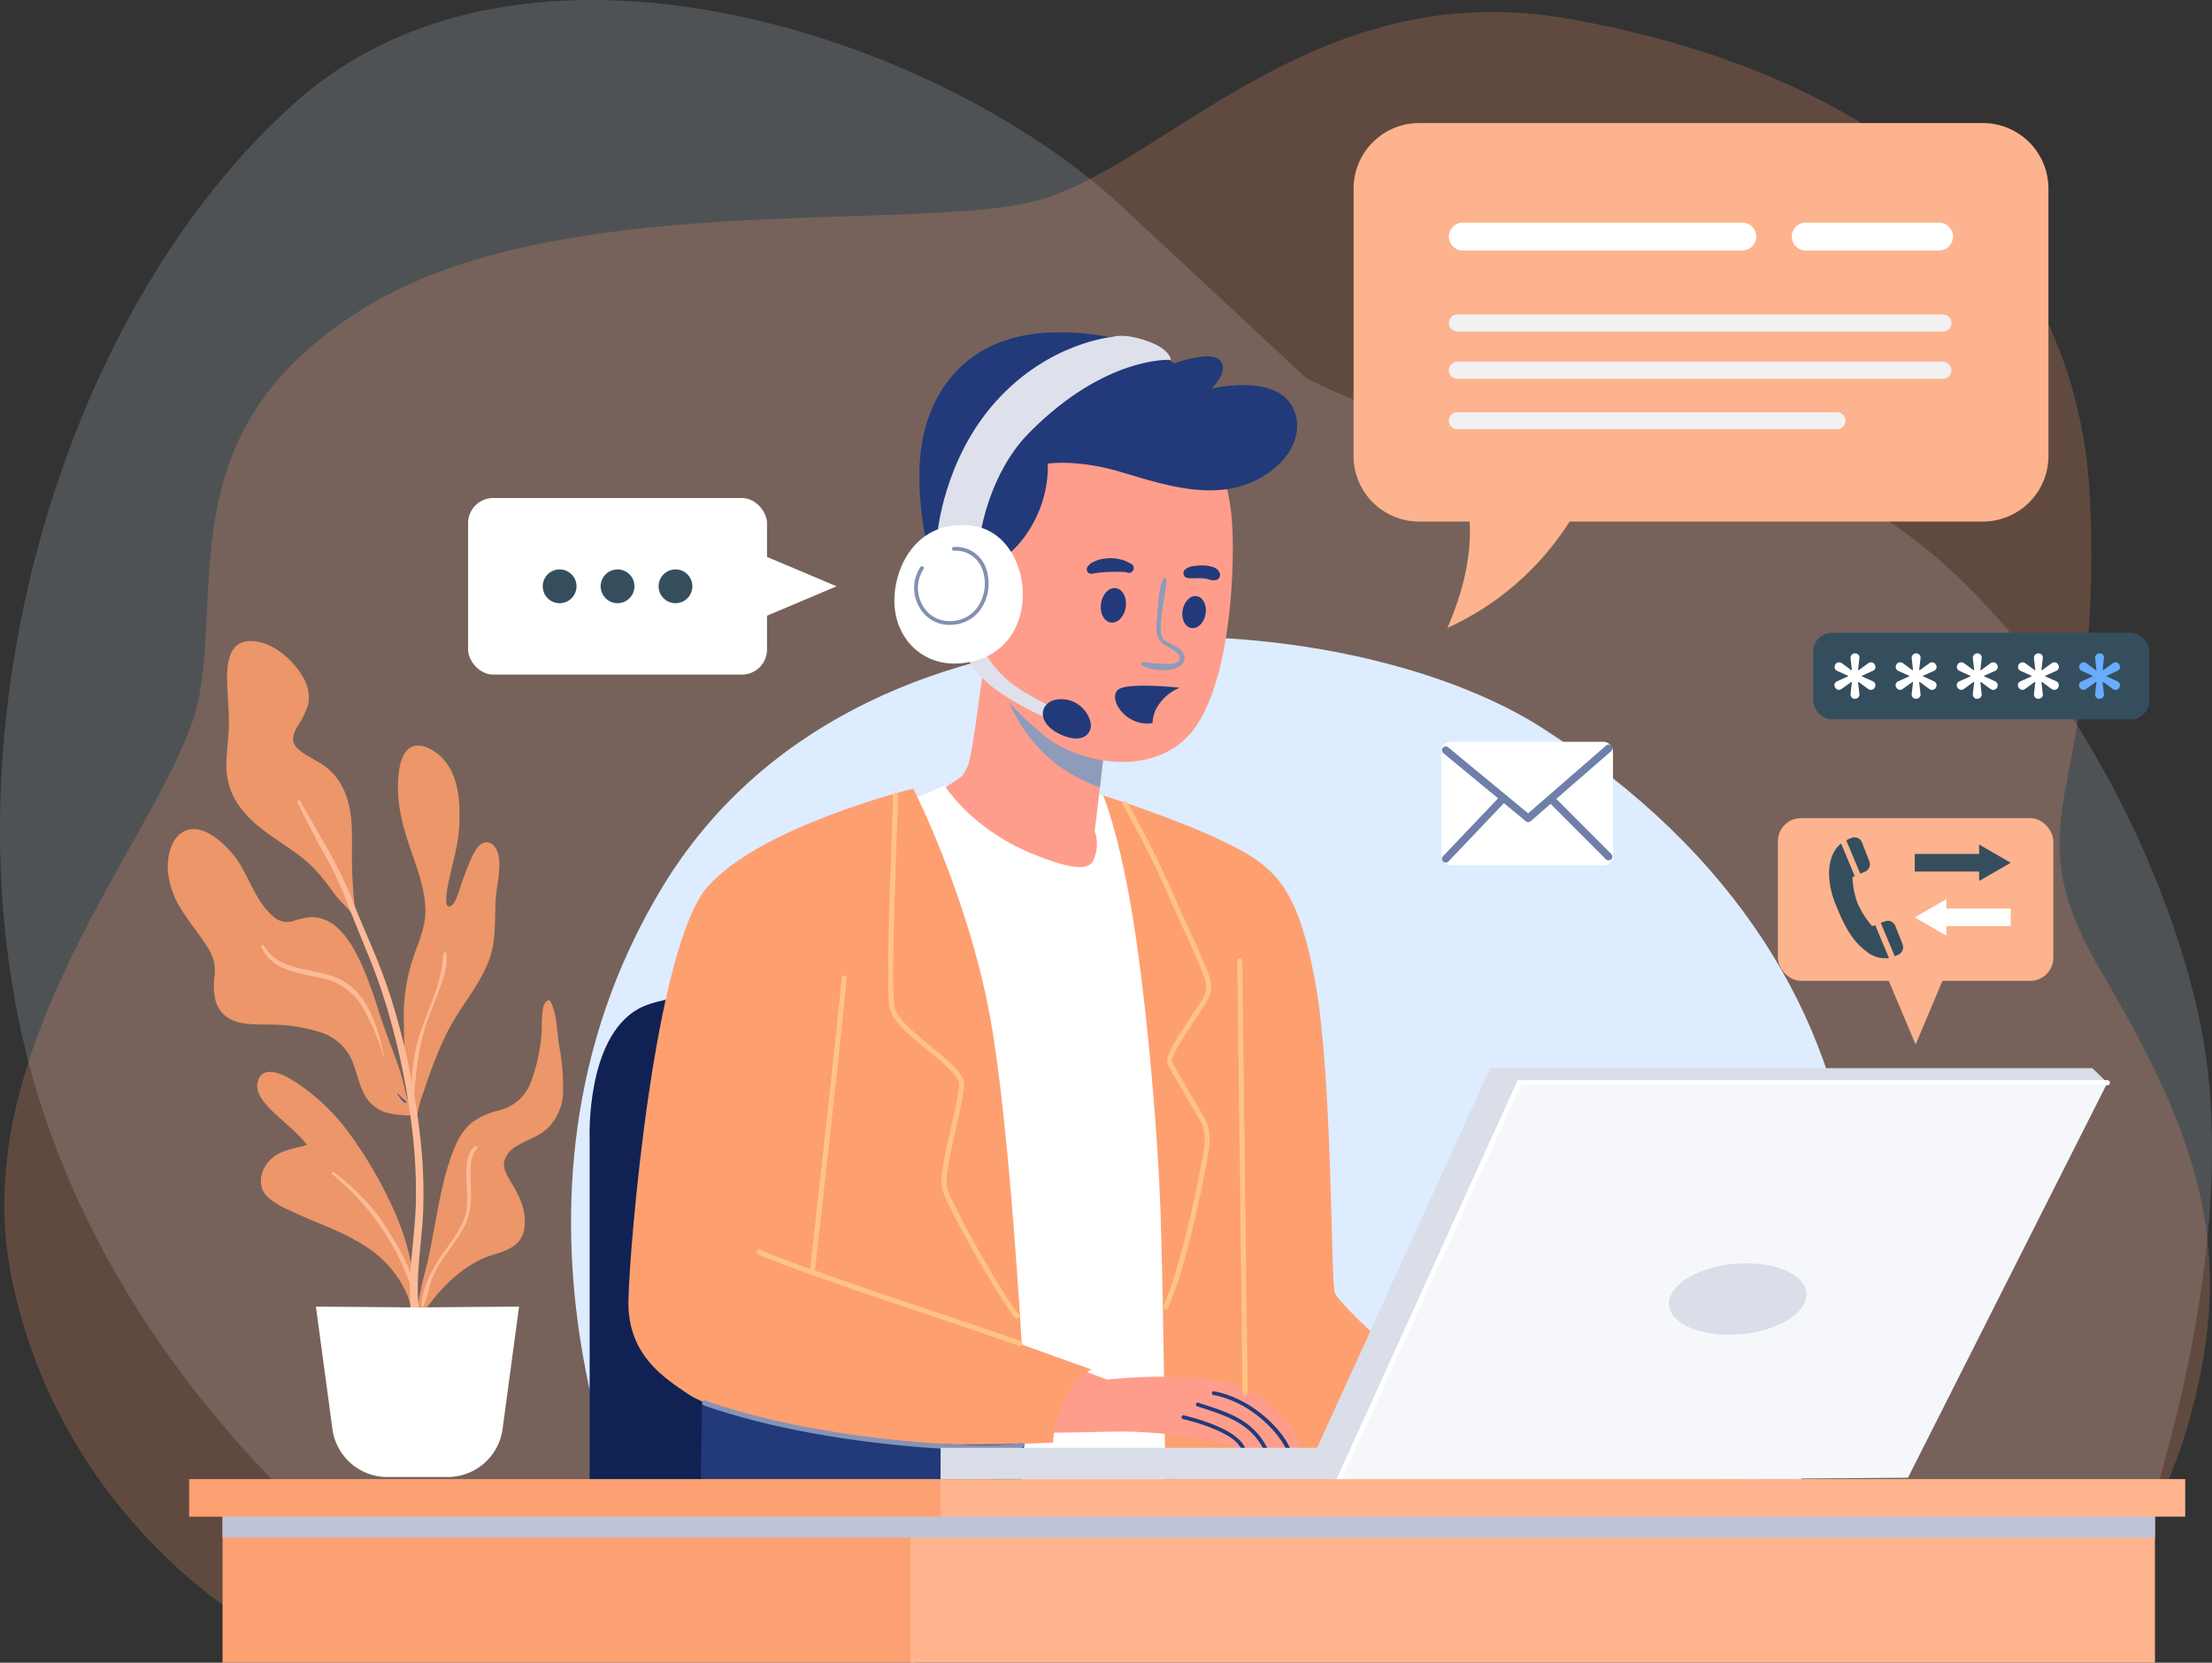 <svg xmlns="http://www.w3.org/2000/svg" width="478.015" height="359.402" viewBox="0 0 478.015 359.402">
  <rect x="0" y="0" width="478.015" height="359.402" fill="#333333" stroke="none"/>
  <g id="Group_40006" data-name="Group 40006" transform="translate(-32.299 -71.853)">
    <path id="Path_31230" data-name="Path 31230" d="M114.212,412.315s-59.525-42.39-76.661-114.541S46.57,138.138,96.175,93.944s138.892-14.43,178.576,22.548l39.683,36.978s37.88,20.743,87.484,18.94,93.8,65.839,105.523,119.05-16.235,123.561-16.235,123.561Z" transform="translate(0 0)" fill="#ddecff" opacity="0.17"/>
    <path id="Path_31231" data-name="Path 31231" d="M87.079,422.925s-41.487-22.547-52.31-74.857S70.845,247.956,75.354,221.8s-5.411-58.623,36.077-83.876,115.443-16.235,143.4-22.548,60.427-49.6,116.344-39.684,110.032,39.684,112.738,104.62-18.038,66.741,2.7,101.916,28.861,59.525,18.941,95.6-30.665,46-30.665,46Z" transform="translate(0.077 0.213)" fill="#fb9b6b" opacity="0.23" style="mix-blend-mode: multiply;isolation: isolate"/>
    <path id="Path_31232" data-name="Path 31232" d="M163.614,400.072c-2.581-2.7-40.431-78.465,1.721-147.911S313.3,190.832,355.451,217.888s62.8,62.231,67.1,99.21-24.087,94.7-24.087,94.7Z" transform="translate(10.168 11.341)" fill="#ddecff" style="mix-blend-mode: multiply;isolation: isolate"/>
    <g id="Group_39935" data-name="Group 39935" transform="translate(416.5 248.695)">
      <g id="Group_39929" data-name="Group 39929">
        <rect id="Rectangle_354" data-name="Rectangle 354" width="59.525" height="35.174" rx="5" fill="#fdb38e"/>
        <path id="Path_31233" data-name="Path 31233" d="M412.788,280.526l7.706-18.263H405.082Z" transform="translate(-383.025 -231.598)" fill="#fdb38e"/>
      </g>
      <g id="Group_39934" data-name="Group 39934" transform="translate(11.068 4.157)">
        <g id="Group_39932" data-name="Group 39932" transform="translate(18.511 1.558)">
          <g id="Group_39930" data-name="Group 39930">
            <path id="Path_31234" data-name="Path 31234" d="M411.984,245.2H425.9v2.036l6.824-3.935-6.824-3.934V241.4h-13.92Z" transform="translate(-411.984 -239.368)" fill="#354e5e"/>
          </g>
          <g id="Group_39931" data-name="Group 39931" transform="translate(0 11.8)">
            <path id="Path_31235" data-name="Path 31235" d="M432.728,252.232h-13.92V250.2l-6.824,3.935,6.824,3.934v-2.036h13.92Z" transform="translate(-411.984 -250.196)" fill="#fff"/>
          </g>
        </g>
        <g id="Group_39933" data-name="Group 39933">
          <path id="Path_31236" data-name="Path 31236" d="M404.965,256.8l-.663.241a21.057,21.057,0,0,1-3.137-4.926,17.676,17.676,0,0,1-1.109-5.705l.484-.2-2.942-7.044a5.769,5.769,0,0,0-1.43,1.621c-1.666,2.815-1.5,7.135.175,11.355s3.467,7.985,6.735,10.352a6.46,6.46,0,0,0,4.866,1.439Z" transform="translate(-394.998 -237.829)" fill="#354e5e"/>
          <path id="Path_31237" data-name="Path 31237" d="M406.158,254.6l-.914.332,3.013,7.212a5.384,5.384,0,0,0,.91-.393,1.755,1.755,0,0,0,.792-2.186l-1.574-3.966A1.752,1.752,0,0,0,406.158,254.6Z" transform="translate(-394.078 -236.453)" fill="#354e5e"/>
          <path id="Path_31238" data-name="Path 31238" d="M399.591,238.041a6.965,6.965,0,0,0-1.18.555l3.006,7.194,1.012-.423a1.751,1.751,0,0,0,.957-2.253l-1.58-4.056A1.748,1.748,0,0,0,399.591,238.041Z" transform="translate(-394.692 -237.939)" fill="#354e5e"/>
        </g>
      </g>
    </g>
    <g id="Group_39936" data-name="Group 39936" transform="translate(159.705 286.046)">
      <path id="Path_31239" data-name="Path 31239" d="M149.223,381.589V300.417s-.9-21.871,10.6-28.184S219.8,269.3,219.8,269.3V381.589Z" transform="translate(-149.207 -268.397)" fill="#102253"/>
    </g>
    <g id="Group_39973" data-name="Group 39973" transform="translate(168.097 143.699)">
      <g id="Group_39937" data-name="Group 39937" transform="translate(66.519 67.267)">
        <path id="Path_31240" data-name="Path 31240" d="M228.769,199.5s-2.932,24.576-4.058,26.605l-1.127,2.029-5.638,3.834s10.823,15.331,24.126,17.812,12.175-5.411,12.175-5.411l-2.029-4.284,2.706-23.449S230.8,205.592,228.769,199.5Z" transform="translate(-217.946 -199.504)" fill="#ff9d8c"/>
      </g>
      <path id="Path_31241" data-name="Path 31241" d="M211.532,231.475l8.794-3.834s5.638,9.245,18.715,14.657,13.3,2.255,13.979,0a8.571,8.571,0,0,0-.226-4.735l.968-7.894,5.23,1.743,18.154,146.848-46.673,2.255Z" transform="translate(-152.003 -129.71)" fill="#fff"/>
      <g id="Group_39938" data-name="Group 39938" transform="translate(102.596 100.11)">
        <path id="Path_31242" data-name="Path 31242" d="M251.05,229.641s3.156,7.291,6.088,24.427,5.636,46,6.313,65.839,1.127,65.162,1.127,65.162h58.849c.677,0,4.735-22.322,4.735-22.322s-25.7-22.021-27.056-25.629c-.9-2.405-.451-46.973-4.284-67.492s-8.794-24.652-19.166-29.762C266.936,234.581,251.05,229.641,251.05,229.641Z" transform="translate(-251.05 -229.641)" fill="#fe9f70"/>
      </g>
      <g id="Group_39940" data-name="Group 39940" transform="translate(15.561 224.192)">
        <path id="Path_31244" data-name="Path 31244" d="M171.638,343.5l-.451,31.34h68.545s2.932-26.606,1.8-29.087S171.638,343.5,171.638,343.5Z" transform="translate(-171.187 -343.499)" fill="#223a7a"/>
      </g>
      <g id="Group_39941" data-name="Group 39941" transform="translate(79.226 69.925)" style="mix-blend-mode: multiply;isolation: isolate">
        <path id="Path_31245" data-name="Path 31245" d="M242.678,225.215a35.827,35.827,0,0,0,9.59,5.15l1.609-13.944s-18.122-8.3-24.271-14.478C230.891,208.96,234.051,218.259,242.678,225.215Z" transform="translate(-229.606 -201.943)" fill="#8e9bbb"/>
      </g>
      <g id="Group_39942" data-name="Group 39942" transform="translate(73.412 16.446)">
        <path id="Path_31246" data-name="Path 31246" d="M275.55,157.92a48.792,48.792,0,0,1,5.637,18.037c.9,9.922,0,35.4-8.117,46.223s-25.028,7.667-32.694,1.128c-7.036-6-13.98-12.627-15.784-25.705s3.833-37.879,19.842-43.065S275.55,157.92,275.55,157.92Z" transform="translate(-224.271 -152.87)" fill="#ff9d8c"/>
      </g>
      <g id="Group_39950" data-name="Group 39950" transform="translate(85.694 222.357)">
        <g id="Group_39943" data-name="Group 39943">
          <path id="Path_31247" data-name="Path 31247" d="M294.879,360.821s-.8,0-2.005-.033c-.283-.011-.6,0-.926-.011-1.166-.033-2.583-.065-4.01-.109l-.959-.033c-1.417-.033-2.626.142-3.76.076h-.033c-.24-.011-.589.022-.872.033a2.112,2.112,0,0,1-.36.011,5.3,5.3,0,0,1-1.493-.588,101.376,101.376,0,0,0-23.387-3.117c-10.07.044-19.1.73-20.575-.5-1.482-1.253-2.376-13.906,6.223-14.734l10.571,4.01s24.139-2.866,32.988,3.662C295.152,356.015,294.879,360.821,294.879,360.821Z" transform="translate(-235.541 -341.815)" fill="#ff9d8c"/>
        </g>
        <g id="Group_39945" data-name="Group 39945" transform="translate(33.837 11.729)">
          <g id="Group_39944" data-name="Group 39944">
            <path id="Path_31248" data-name="Path 31248" d="M280.4,359.746c-.24-.011-.588.022-.872.033a10.224,10.224,0,0,0-.926-1.242c-2.724-2.779-9.307-4.577-11.693-5.155a.41.41,0,0,1-.305-.49.419.419,0,0,1,.5-.305c3.476.839,10.854,2.986,12.947,6.506C280.114,359.19,280.289,359.528,280.4,359.746Z" transform="translate(-266.589 -352.577)" fill="#223a7a"/>
          </g>
        </g>
        <g id="Group_39947" data-name="Group 39947" transform="translate(36.948 8.985)">
          <g id="Group_39946" data-name="Group 39946">
            <path id="Path_31249" data-name="Path 31249" d="M284.9,359.927c-.316-.008-.643-.015-.958-.034-2.975-5.425-7.842-6.982-13.857-8.917l-.356-.118a.419.419,0,0,1-.26-.519.413.413,0,0,1,.519-.26l.347.118C276.689,352.239,281.806,353.879,284.9,359.927Z" transform="translate(-269.444 -350.06)" fill="#223a7a"/>
          </g>
        </g>
        <g id="Group_39949" data-name="Group 39949" transform="translate(40.389 6.531)">
          <g id="Group_39948" data-name="Group 39948">
            <path id="Path_31250" data-name="Path 31250" d="M289.547,360.25c-.283-.007-.6,0-.926-.012-1.8-3.794-7.776-10.142-15.677-11.622a.408.408,0,0,1-.337-.476.422.422,0,0,1,.476-.327C281.223,349.342,287.787,355.988,289.547,360.25Z" transform="translate(-272.602 -347.808)" fill="#223a7a"/>
          </g>
        </g>
      </g>
      <g id="Group_39951" data-name="Group 39951" transform="translate(62.89)">
        <path id="Path_31251" data-name="Path 31251" d="M230.871,187.8s4.961-2.367,8.456-9.019a25.657,25.657,0,0,0,3.044-12.626s6.313-1.015,15.784,1.8,20.743,6.651,30.214,1.24,9.47-14.092,4.847-17.7c-5.177-4.04-15.445-1.578-15.445-1.578s3.945-3.833,1.8-6.088-9.92.677-9.92.677-9.47-7.553-27.4-6.652-26.494,13.417-27.509,27.4,4.058,27.959,4.058,27.959Z" transform="translate(-214.616 -137.779)" fill="#223a7a"/>
      </g>
      <g id="Group_39953" data-name="Group 39953" transform="translate(110.877 53.132)" style="mix-blend-mode: multiply;isolation: isolate">
        <g id="Group_39952" data-name="Group 39952">
          <path id="Path_31252" data-name="Path 31252" d="M263.284,186.808c-1.016,2.5-.991,5.412-1.247,8.07-.2,2.067-.579,4.478,1.315,5.874.906.667,5.185,2.465,2.984,3.922-.839.556-2.246.4-3.2.36-.658-.03-1.323-.059-1.98-.108-.707-.052-1.4-.266-2.108-.269a.412.412,0,0,0-.206.762,8.9,8.9,0,0,0,4.135.984,6.253,6.253,0,0,0,3.423-.6,2.45,2.45,0,0,0,1.563-1.755,2.8,2.8,0,0,0-1.346-2.414c-.853-.632-1.9-.926-2.759-1.542-1.194-.855-1.1-2.3-1.012-3.627.2-3.206.939-6.357,1.226-9.548.044-.488-.632-.488-.787-.107Z" transform="translate(-258.649 -186.534)" fill="#8e9bbb"/>
        </g>
      </g>
      <g id="Group_39954" data-name="Group 39954" transform="translate(119.695 56.995)">
        <path id="Path_31253" data-name="Path 31253" d="M271.774,193.987c-.337,1.9-1.719,3.244-3.089,3s-2.207-1.979-1.87-3.88,1.719-3.245,3.088-3S272.11,192.086,271.774,193.987Z" transform="translate(-266.741 -190.078)" fill="#223a7a"/>
      </g>
      <g id="Group_39955" data-name="Group 39955" transform="translate(102.069 55.266)">
        <path id="Path_31254" data-name="Path 31254" d="M255.974,192.624c-.305,2.051-1.75,3.534-3.227,3.315s-2.428-2.061-2.123-4.111,1.75-3.534,3.228-3.315S256.279,190.574,255.974,192.624Z" transform="translate(-250.567 -188.491)" fill="#223a7a"/>
      </g>
      <g id="Group_39957" data-name="Group 39957" transform="translate(119.939 50.363)">
        <g id="Group_39956" data-name="Group 39956">
          <path id="Path_31255" data-name="Path 31255" d="M267.738,186.7c1.053.178,2.116,0,3.179.071.256.018.509.056.763.08.181.017-.338-.053-.086-.011.055.009.109.016.164.026.133.024.266.051.4.083.227.056.446.141.672.191a2.59,2.59,0,0,0,.642.083l.348-.047-.219.039a2.1,2.1,0,0,0,.432-.046,1.172,1.172,0,0,0,.809-1.424,1.363,1.363,0,0,0-.23-.46c-.045-.059-.09-.118-.137-.175l.128.146c-.045-.063-.092-.125-.141-.185a.679.679,0,0,0-.241-.241c-.084-.065-.168-.133-.255-.194a3.1,3.1,0,0,0-.978-.392,7.959,7.959,0,0,0-1.938-.249,13.467,13.467,0,0,0-1.918.153,3.687,3.687,0,0,0-1.645.608,1.088,1.088,0,0,0-.508,1.06,1.047,1.047,0,0,0,.763.885Z" transform="translate(-266.964 -183.993)" fill="#223a7a"/>
        </g>
      </g>
      <g id="Group_39959" data-name="Group 39959" transform="translate(99.055 48.816)">
        <g id="Group_39958" data-name="Group 39958">
          <path id="Path_31256" data-name="Path 31256" d="M257.432,183.81a4.421,4.421,0,0,0-.44-.228c-.129-.059-.477-.241-.214-.1-.1-.052-.192-.106-.289-.155a6.591,6.591,0,0,0-1.362-.487,9.036,9.036,0,0,0-3.167-.218,7.371,7.371,0,0,0-3.129.979,1.994,1.994,0,0,0-.393.279c-.077.1-.154.2-.228.3l.064-.1a1.109,1.109,0,0,0-.473.919.915.915,0,0,0,.487.811,1.381,1.381,0,0,0,1.1.01h-.57a2.046,2.046,0,0,0,.849-.009c.012,0,.3-.075.111-.035s.307-.037.361-.045.4-.043.043-.008c.066-.007.132-.015.2-.023.171-.022.34-.042.511-.056.744-.06,1.486-.093,2.232-.118.692-.023,1.4-.028,2.088,0,.3.012.592.023.888.031.168,0,.1.031-.017-.005.06.02.124.03.185.048.123.034.244.074.364.12a1.038,1.038,0,0,0,1.235-.607,1.051,1.051,0,0,0-.428-1.308Z" transform="translate(-247.801 -182.574)" fill="#223a7a"/>
        </g>
      </g>
      <g id="Group_39960" data-name="Group 39960" transform="translate(105.163 76.371)">
        <path id="Path_31257" data-name="Path 31257" d="M262.281,212.883a10.2,10.2,0,0,1,5.094-4.586c-1.89-.192-10.809-1.018-13.059.26-2.522,1.431.465,7.18,5.68,7.468a7.127,7.127,0,0,0,1.52-.088A7.527,7.527,0,0,1,262.281,212.883Z" transform="translate(-253.406 -207.858)" fill="#223a7a"/>
      </g>
      <g id="Group_39961" data-name="Group 39961" transform="translate(72.832 68.394)">
        <path id="Path_31258" data-name="Path 31258" d="M223.739,201.439s.9,3.495,6.088,7.555a60.124,60.124,0,0,0,12.7,7.027l.6-2.631s-7.779-3.382-11.386-7.1-4.058-5.75-4.058-5.75Z" transform="translate(-223.739 -200.538)" fill="#dee1eb"/>
      </g>
      <g id="Group_39962" data-name="Group 39962" transform="translate(89.562 79.292)">
        <path id="Path_31259" data-name="Path 31259" d="M242.654,210.547a6.519,6.519,0,0,1,6.794,5.241c.291,2.135-1.714,4.528-6.406,2.426C237.214,215.6,238.481,210.741,242.654,210.547Z" transform="translate(-239.09 -210.538)" fill="#223a7a"/>
      </g>
      <g id="Group_39963" data-name="Group 39963" transform="translate(66.745 0.736)">
        <path id="Path_31260" data-name="Path 31260" d="M227.51,181.2s1.8-12.958,10.485-21.759c16.573-16.8,30.665-15.782,30.665-15.782s-.113-2.368-5.412-4.172c-4.975-1.694-7.214-.789-7.214-.789s-13.642,1.127-25.141,13.867-12.74,28.973-12.74,28.973Z" transform="translate(-218.153 -138.455)" fill="#dee1eb"/>
      </g>
      <g id="Group_39966" data-name="Group 39966" transform="translate(57.477 41.647)">
        <g id="Group_39964" data-name="Group 39964">
          <path id="Path_31261" data-name="Path 31261" d="M227.033,176.249c-10.857-1.841-16.91,6.651-17.362,15.219s5.775,15.082,14.092,14.431C242.479,204.433,240.337,178.5,227.033,176.249Z" transform="translate(-209.649 -175.995)" fill="#fff"/>
        </g>
        <g id="Group_39965" data-name="Group 39965" transform="translate(4.274 4.698)">
          <path id="Path_31262" data-name="Path 31262" d="M221.276,197.185a7.4,7.4,0,0,1-6.673-3.977,8.244,8.244,0,0,1,.317-8.52.409.409,0,0,1,.676.46,7.423,7.423,0,0,0-.276,7.669,6.571,6.571,0,0,0,6.164,3.547,7.152,7.152,0,0,0,5.92-3.2,9.033,9.033,0,0,0,.894-8.007,6.1,6.1,0,0,0-6.082-4,.408.408,0,0,1-.107-.81,6.833,6.833,0,0,1,6.953,4.518,9.872,9.872,0,0,1-.979,8.752,7.954,7.954,0,0,1-6.577,3.558C221.428,197.184,221.352,197.185,221.276,197.185Z" transform="translate(-213.571 -180.306)" fill="#818fb3"/>
        </g>
      </g>
      <g id="Group_39967" data-name="Group 39967" transform="translate(0 98.607)">
        <path id="Path_31263" data-name="Path 31263" d="M218.466,228.262s-32.919,8.117-44.418,21.194-16.91,77.564-17.136,89.514,8.117,16.91,13.078,20.293,26.831,9.47,44.418,10.372,34.273,0,34.273,0-.057-3.833,2.649-9.469c2.509-5.229,5.693-6.313,5.693-6.313l-15.107-5.412s-2.646-47.4-6.764-70.349C230.417,251.711,218.466,228.262,218.466,228.262Z" transform="translate(-156.908 -228.262)" fill="#fe9f70"/>
      </g>
      <g id="Group_40872" data-name="Group 40872">
        <g id="Group_39939" data-name="Group 39939" transform="translate(131.587 135.266)">
          <path id="Path_31243" data-name="Path 31243" d="M279.325,356.336a.544.544,0,0,1-.545-.545c0-1.612-.287-24.516-.563-46.666s-.563-45.061-.563-46.68a.545.545,0,1,1,1.09,0c0,1.612.287,24.516.562,46.666s.565,45.061.565,46.68A.544.544,0,0,1,279.325,356.336Z" transform="translate(-277.653 -261.9)" fill="#ffc481"/>
        </g>
        <g id="Group_39968" data-name="Group 39968" transform="translate(106.784 101.333)">
          <path id="Path_31264" data-name="Path 31264" d="M264.232,340.643a.527.527,0,0,1-.22-.047.544.544,0,0,1-.278-.718c3.084-6.958,6.28-20.621,8.08-30.206l.148-.774c.545-2.819,1.223-6.326-.13-8.747-.69-1.235-2.247-3.913-3.746-6.489-1.555-2.673-3.024-5.2-3.432-5.952-.793-1.472,1.707-5.4,5.326-10.8.976-1.458,1.822-2.716,2.315-3.568,1.289-2.232.43-4.276-.563-6.644l-.338-.815c-.9-2.212-1.927-4.43-2.916-6.573-.4-.876-.81-1.753-1.209-2.635q-.794-1.748-1.6-3.549a208.02,208.02,0,0,0-10.7-21.542.545.545,0,0,1,.937-.557,208.846,208.846,0,0,1,10.757,21.653q.806,1.8,1.6,3.546.6,1.318,1.205,2.628c1,2.154,2.026,4.382,2.936,6.618l.335.8c1.015,2.414,2.063,4.911.5,7.611-.511.884-1.364,2.157-2.353,3.63-1.888,2.813-5.814,8.667-5.271,9.672.4.739,1.864,3.257,3.414,5.923,1.5,2.582,3.063,5.267,3.755,6.505,1.547,2.768.827,6.492.25,9.484l-.148.768c-.656,3.491-4.128,21.363-8.155,30.447A.543.543,0,0,1,264.232,340.643Z" transform="translate(-254.894 -230.763)" fill="#ffc481"/>
        </g>
        <g id="Group_39969" data-name="Group 39969" transform="translate(56.135 99.528)">
          <path id="Path_31265" data-name="Path 31265" d="M236.275,342.708a.542.542,0,0,1-.386-.16c-2.563-2.582-14.918-23.977-15.838-28-.5-2.2.761-7.789,1.983-13.192.947-4.186,1.927-8.515,1.648-9.686-.416-1.751-3.576-4.332-6.631-6.829-3.691-3.014-7.508-6.132-8.246-8.942-.84-3.192-.122-23.176.353-36.4.171-4.755.305-8.51.305-9.85a.545.545,0,0,1,.544-.545h0a.545.545,0,0,1,.545.544c0,1.36-.135,5.124-.306,9.89-.444,12.359-1.187,33.045-.388,36.083.648,2.464,4.492,5.6,7.883,8.374,3.343,2.731,6.5,5.311,7,7.422.337,1.417-.582,5.476-1.646,10.176-1.14,5.039-2.431,10.748-1.983,12.71.9,3.944,13.032,24.938,15.548,27.474a.544.544,0,0,1-.387.928Z" transform="translate(-208.417 -229.107)" fill="#ffc481"/>
        </g>
        <g id="Group_39970" data-name="Group 39970" transform="translate(39.143 139.032)">
          <path id="Path_31266" data-name="Path 31266" d="M193.371,330.1a.619.619,0,0,1-.077-.005.546.546,0,0,1-.463-.616c.4-2.835,6.655-59.285,6.942-63.609a.539.539,0,0,1,.58-.508.546.546,0,0,1,.508.58c-.288,4.331-6.55,60.852-6.951,63.691A.544.544,0,0,1,193.371,330.1Z" transform="translate(-192.825 -265.356)" fill="#ffc481"/>
        </g>
        <g id="Group_39971" data-name="Group 39971" transform="translate(27.644 198.172)">
          <path id="Path_31267" data-name="Path 31267" d="M239.188,340.556a.541.541,0,0,1-.2-.04c-1.386-.561-7.51-2.628-15.263-5.241-15.647-5.278-37.078-12.5-41.153-14.622a.545.545,0,0,1,.5-.967c4,2.078,26.265,9.587,41,14.555,7.769,2.621,13.907,4.689,15.324,5.264a.546.546,0,0,1-.2,1.051Z" transform="translate(-182.274 -319.623)" fill="#ffc481"/>
        </g>
      </g>
      <g id="Group_39972" data-name="Group 39972" transform="translate(15.919 230.868)">
        <path id="Path_31268" data-name="Path 31268" d="M232.629,360.34c-13.771,0-40.469-2.484-60.75-9.657a.545.545,0,1,1,.363-1.028c25.62,9.063,61.462,10.61,68.131,9.113a.546.546,0,0,1,.239,1.065A43.5,43.5,0,0,1,232.629,360.34Z" transform="translate(-171.515 -349.624)" fill="#8593b6"/>
      </g>
    </g>
    <g id="Group_39982" data-name="Group 39982" transform="translate(68.542 210.418)">
      <g id="Group_39981" data-name="Group 39981">
        <g id="Group_39974" data-name="Group 39974">
          <path id="Path_31269" data-name="Path 31269" d="M83.478,238.493c4.276,3.76,9.69,6.17,13.442,10.519,1.477,1.711,2.8,3.532,4.173,5.326,1,1.306,3.66,3.471,4.092,5.112.191.723.15-.256-.041-.981-.008-.032-.024-.06-.033-.09-.374-3.323-.642-6.659-.758-10s.092-6.682-.118-10.009c-.294-4.7-1.76-9.243-5.6-12.185-1.876-1.437-4.287-2.313-6.011-3.908-1.637-1.515-.981-3.25-.019-4.939a16.827,16.827,0,0,0,2.344-4.954,8.746,8.746,0,0,0-1.429-5.963c-2.232-3.748-7.184-7.928-11.873-7.368-3.911.469-4.355,4.979-4.3,8.122.054,3.056.357,6.1.387,9.16.029,3.141-.5,6.223-.549,9.349C77.111,231,79.568,235.055,83.478,238.493Z" transform="translate(-64.512 -199)" fill="#ec966a"/>
          <path id="Path_31270" data-name="Path 31270" d="M124.245,285.435a50.186,50.186,0,0,1,4.235-8.074c2.3-3.543,4.858-6.994,6.406-10.96,1.58-4.05,1.348-8.381,1.5-12.645.113-3.135,1.045-6.26.793-9.4-.12-1.507-.988-3.945-2.938-3.7-1.517.194-2.418,2.075-3,3.275a57.674,57.674,0,0,0-2.479,6.526c-.294.86-.577,1.735-.949,2.564-.217.483-.907,1.661-1.558,1.5-1.107-.275-.1-4.8.063-5.6.828-4.022,2.073-7.763,2.246-11.9.251-6-.216-13.148-6.088-16.431-1.534-.858-3.479-1.369-4.937-.086-1.439,1.266-1.845,3.46-2.059,5.267-.656,5.544.65,10.793,2.426,16.009,1.467,4.307,3.215,8.751,3.342,13.357.122,4.433-2.184,8.362-3.266,12.549a39.7,39.7,0,0,0-1.378,12.375c-.011,2.708.087,5.386.286,8.086.182,2.483.4,4.964.7,7.435.062.5.119,1.021.185,1.543-.954-2.3-1.287-4.926-2.076-7.234-1.4-4.1-3.034-8.118-4.381-12.24a101.283,101.283,0,0,0-3.632-10.108c-1.379-3.071-3.043-6.319-5.614-8.572a8.19,8.19,0,0,0-5.515-2.144,15.247,15.247,0,0,0-3.794.806,4.268,4.268,0,0,1-4.076-.717c-4.208-3.235-5.487-9.033-8.6-13.129-2.323-3.055-7.836-8.262-11.89-4.93-2.149,1.767-2.742,5.182-2.63,7.8a18.9,18.9,0,0,0,3.286,9.033c1.818,2.92,4.164,5.534,5.835,8.535a9.06,9.06,0,0,1,.985,5.474,13.055,13.055,0,0,0,.33,5.526c1.929,5.46,7.952,4.7,12.636,4.841a35.061,35.061,0,0,1,9.907,1.636,11.015,11.015,0,0,1,7.222,7.11c.93,2.574,1.428,5.5,3.18,7.684a8.172,8.172,0,0,0,3.115,2.319c1.827.808,7.4,1.158,7.437.651a25.073,25.073,0,0,1,1.452-5.117C121.9,291.319,123.017,288.363,124.245,285.435Z" transform="translate(-65.556 -197.139)" fill="#ec966a"/>
          <path id="Path_31271" data-name="Path 31271" d="M145.708,279.871c-.485-3.121-.391-6.561-1.869-9.427a.427.427,0,0,0-.577-.151c-1.059.587-1.1,2.3-1.19,3.347-.143,1.739-.036,3.483-.251,5.217a39,39,0,0,1-2.177,9.061,9.741,9.741,0,0,1-6.781,6.106,17.155,17.155,0,0,0-5.934,2.618,12.478,12.478,0,0,0-3.481,4.8c-2.19,4.911-3.233,10.4-4.249,15.648-.683,3.533-1.241,7.083-2.1,10.58a103.818,103.818,0,0,0-2.27,10.545c-.083.18-.171.359-.247.54-.225.534.61.822.9.378,3.386-5.211,7.511-9.891,13.139-12.762,2.541-1.3,5.918-1.565,8.037-3.6,1.613-1.55,1.834-3.915,1.593-6.022-.317-2.769-1.643-5.048-3.026-7.408-.758-1.3-1.655-2.685-1.349-4.26a5.492,5.492,0,0,1,2.751-3.34c2.34-1.453,5.075-2.106,6.991-4.2a11.48,11.48,0,0,0,2.963-6.984A48.169,48.169,0,0,0,145.708,279.871Z" transform="translate(-61.157 -192.604)" fill="#ec966a"/>
          <path id="Path_31272" data-name="Path 31272" d="M102.344,296.59a44.908,44.908,0,0,0-10.653-9.863c-2.164-1.439-7.272-4.275-8.3-.034-.6,2.487,1.829,4.931,3.43,6.49,2.406,2.342,5.19,4.362,7.22,7.061-2.514.8-5.141.959-7.325,2.7-2.586,2.058-3.746,6.031-1.182,8.552a16.264,16.264,0,0,0,4.463,2.735c2.023.98,4.082,1.868,6.156,2.733,4.477,1.87,9.009,3.767,12.827,6.831,3.892,3.121,7.549,8.4,7.857,13.492.031.486-.155.044.136-.179.158.143.691-.112.689-.4a53.716,53.716,0,0,0-4.526-21.675A90.531,90.531,0,0,0,102.344,296.59Z" transform="translate(-63.963 -191.327)" fill="#ec966a"/>
        </g>
        <g id="Group_39975" data-name="Group 39975" transform="translate(28.023 34.411)">
          <path id="Path_31273" data-name="Path 31273" d="M91.307,231.078c1.648,3.42,3.372,6.762,5.2,10.1A81,81,0,0,1,101.347,251c1.623,4.219,3.324,8.375,5.039,12.556a123.857,123.857,0,0,1,4.655,13.3,157.6,157.6,0,0,1,5.266,27.038,109.831,109.831,0,0,1,.55,13.976c-.1,3.645-.511,7.251-.853,10.877a64.308,64.308,0,0,0-.3,11.375c.264,3.165.767,6.927,3.223,9.185a.565.565,0,0,0,.883-.681c-2.918-5.985-2.755-12.509-2.2-19,.308-3.583.736-7.147.857-10.744a107.549,107.549,0,0,0-.457-13.717,162.283,162.283,0,0,0-4.95-26.5,119.734,119.734,0,0,0-4.353-13.111c-1.7-4.3-3.66-8.478-5.305-12.8-2.975-7.811-7.511-14.736-11.527-22.015-.209-.378-.757-.046-.573.336Z" transform="translate(-91.27 -230.576)" fill="#fdba97"/>
        </g>
        <g id="Group_39976" data-name="Group 39976" transform="translate(52.711 67.264)">
          <path id="Path_31274" data-name="Path 31274" d="M114.407,292.238c.472-5.688.976-11.165,2.893-16.591.895-2.53,1.978-4.991,2.841-7.532.713-2.1,1.78-4.979,1.23-7.211a.258.258,0,0,0-.493,0c-.367,1.275-.327,2.673-.591,3.98a35.213,35.213,0,0,1-1,3.759c-.841,2.629-1.941,5.147-2.893,7.734a38.276,38.276,0,0,0-2.382,15.861.2.2,0,0,0,.391,0Z" transform="translate(-113.924 -260.722)" fill="#fdba97"/>
        </g>
        <g id="Group_39977" data-name="Group 39977" transform="translate(20.212 65.717)">
          <path id="Path_31275" data-name="Path 31275" d="M84.125,259.678c2.258,5.454,9.045,5.769,13.989,6.99a13.109,13.109,0,0,1,8.007,6.285,48.023,48.023,0,0,1,4.573,11,.034.034,0,0,0,.065-.018c-1.382-6.538-3.363-14.409-10.1-17.451-5.4-2.438-12.516-1.214-15.971-7.046-.17-.288-.7-.095-.56.235Z" transform="translate(-84.102 -259.302)" fill="#fdba97"/>
        </g>
        <g id="Group_39978" data-name="Group 39978" transform="translate(49.611 97.804)">
          <path id="Path_31276" data-name="Path 31276" d="M111.093,288.858c.269.363.514.741.792,1.1a2.958,2.958,0,0,0,.45.484,1.045,1.045,0,0,0,.628.32.137.137,0,0,0,.118-.2,2.167,2.167,0,0,0-.471-.431c-.161-.143-.326-.282-.483-.43-.316-.3-.6-.623-.913-.929-.06-.059-.174.021-.121.093Z" transform="translate(-111.079 -288.745)" fill="#43588e"/>
        </g>
        <g id="Group_39979" data-name="Group 39979" transform="translate(35.417 114.719)">
          <path id="Path_31277" data-name="Path 31277" d="M98.145,304.767a54.971,54.971,0,0,1,10.341,11.124,67.247,67.247,0,0,1,3.766,6.2,69.115,69.115,0,0,1,3.044,7.18c.074.185.41.188.385-.051-.541-5.13-3.79-9.527-6.392-13.794a32.929,32.929,0,0,0-4.839-5.853,43.021,43.021,0,0,0-5.956-5.255c-.266-.187-.6.245-.35.454Z" transform="translate(-98.055 -304.267)" fill="#fdba97"/>
        </g>
        <g id="Group_39980" data-name="Group 39980" transform="translate(54.898 109.14)">
          <path id="Path_31278" data-name="Path 31278" d="M127.55,299.188c-1.876,1.063-1.937,4.026-1.974,5.918-.07,3.635.829,7.048-.766,10.511-1.441,3.129-3.742,5.741-5.553,8.646-1.694,2.719-3.364,6.2-3.327,9.469,0,.19.292.3.38.1a39.465,39.465,0,0,0,1.416-4.731,19.861,19.861,0,0,1,2.311-4.881c1.74-2.7,3.879-5.155,5.292-8.057,1.488-3.059,1.271-6.089,1.172-9.4-.062-2.113-.275-5.509,1.431-7.08.267-.246-.075-.669-.383-.495Z" transform="translate(-115.93 -299.147)" fill="#fdba97"/>
        </g>
      </g>
      <path id="Path_31279" data-name="Path 31279" d="M116.892,331.208c-7.554-.1-21.946-.187-21.946-.187l3.561,26.44a11.988,11.988,0,0,0,11.88,10.388H123.4a11.988,11.988,0,0,0,11.881-10.388l3.561-26.44S124.448,331.1,116.892,331.208Z" transform="translate(-62.917 -187.146)" fill="#fff"/>
    </g>
    <g id="Group_39988" data-name="Group 39988" transform="translate(235.543 302.734)">
      <g id="Group_39986" data-name="Group 39986" transform="translate(0)">
        <g id="Group_39983" data-name="Group 39983" transform="translate(83.402 1.955)">
          <path id="Path_31280" data-name="Path 31280" d="M464.094,286.706l-43.1,85.38-125.665.9L334.107,285.5Z" transform="translate(-295.326 -285.504)" fill="#f6f7fa"/>
        </g>
        <g id="Group_39984" data-name="Group 39984">
          <path id="Path_31281" data-name="Path 31281" d="M218.8,372.618l.024-6.834h81.348L337.6,283.71H467.7l3.271,3.157H343.873l-38.895,85.681S218.8,372.392,218.8,372.618Z" transform="translate(-218.796 -283.71)" fill="#d9dee8"/>
        </g>
        <g id="Group_39985" data-name="Group 39985" transform="translate(157.409 42.186)">
          <path id="Path_31282" data-name="Path 31282" d="M392.741,330.505c-1.42,4.259-9.125,7.548-17.21,7.345s-13.488-3.819-12.07-8.076,9.125-7.548,17.21-7.345S394.161,326.247,392.741,330.505Z" transform="translate(-363.235 -322.42)" fill="#d9dee8"/>
        </g>
      </g>
      <g id="Group_39987" data-name="Group 39987" transform="translate(85.637 2.612)">
        <path id="Path_31283" data-name="Path 31283" d="M297.922,372.878a.558.558,0,0,1-.226-.049.545.545,0,0,1-.27-.721l39.04-86H463.91a.545.545,0,1,1,0,1.09H337.168l-38.749,85.362A.545.545,0,0,1,297.922,372.878Z" transform="translate(-297.377 -286.107)" fill="#fff"/>
      </g>
    </g>
    <g id="Group_39990" data-name="Group 39990" transform="translate(73.176 391.571)">
      <g id="Group_39989" data-name="Group 39989" transform="translate(7.215 6.539)">
        <rect id="Rectangle_355" data-name="Rectangle 355" width="149.489" height="33.144" fill="#fda172"/>
        <rect id="Rectangle_356" data-name="Rectangle 356" width="268.961" height="33.144" transform="translate(148.635)" fill="#ffb48e"/>
      </g>
      <path id="Path_31284" data-name="Path 31284" d="M225.919,371.228H76.429v6.087h417.6v-6.087Z" transform="translate(-69.214 -364.689)" fill="#bdc4d7" style="mix-blend-mode: multiply;isolation: isolate"/>
      <rect id="Rectangle_357" data-name="Rectangle 357" width="163.244" height="8.117" fill="#fda172"/>
      <rect id="Rectangle_358" data-name="Rectangle 358" width="268.961" height="8.117" transform="translate(162.39)" fill="#ffb48e"/>
    </g>
    <g id="Group_39992" data-name="Group 39992" transform="translate(133.454 179.5)">
      <rect id="Rectangle_359" data-name="Rectangle 359" width="64.599" height="38.172" rx="5.426" fill="#fff"/>
      <path id="Path_31285" data-name="Path 31285" d="M199.828,188.833l-19.82-8.363V197.2Z" transform="translate(-120.19 -169.747)" fill="#fff"/>
      <g id="Group_39991" data-name="Group 39991" transform="translate(16.129 15.435)">
        <circle id="Ellipse_1087" data-name="Ellipse 1087" cx="3.651" cy="3.651" r="3.651" fill="#354e5e"/>
        <circle id="Ellipse_1088" data-name="Ellipse 1088" cx="3.651" cy="3.651" r="3.651" transform="translate(12.519)" fill="#354e5e"/>
        <circle id="Ellipse_1089" data-name="Ellipse 1089" cx="3.651" cy="3.651" r="3.651" transform="translate(25.039)" fill="#354e5e"/>
      </g>
    </g>
    <g id="Group_39993" data-name="Group 39993" transform="translate(324.807 98.454)">
      <path id="Path_31286" data-name="Path 31286" d="M436.7,96.262H314.872a14.167,14.167,0,0,0-14.167,14.167v57.8a14.168,14.168,0,0,0,14.167,14.167h10.92c.306,5.239-.443,13.033-4.818,23a61.217,61.217,0,0,0,26.413-23H436.7a14.168,14.168,0,0,0,14.167-14.167v-57.8A14.167,14.167,0,0,0,436.7,96.262Z" transform="translate(-300.705 -96.262)" fill="#fdb38e"/>
      <path id="Path_31287" data-name="Path 31287" d="M383.035,122.033H322.608a3.006,3.006,0,0,1-3.007-3.007h0a3.006,3.006,0,0,1,3.007-3.006h60.427a3.006,3.006,0,0,1,3.007,3.006h0A3.006,3.006,0,0,1,383.035,122.033Z" transform="translate(-299.008 -94.488)" fill="#fff"/>
      <path id="Path_31288" data-name="Path 31288" d="M426.364,137.91H321.443a1.841,1.841,0,0,1-1.842-1.841h0a1.842,1.842,0,0,1,1.842-1.842H426.364a1.841,1.841,0,0,1,1.841,1.842h0A1.84,1.84,0,0,1,426.364,137.91Z" transform="translate(-299.008 -92.853)" fill="#f1f1f1"/>
      <path id="Path_31289" data-name="Path 31289" d="M426.364,147.289H321.443a1.841,1.841,0,0,1-1.842-1.841h0a1.842,1.842,0,0,1,1.842-1.842H426.364a1.841,1.841,0,0,1,1.841,1.842h0A1.84,1.84,0,0,1,426.364,147.289Z" transform="translate(-299.008 -92.011)" fill="#f1f1f1"/>
      <path id="Path_31290" data-name="Path 31290" d="M403.476,157.289H321.443a1.841,1.841,0,0,1-1.842-1.841h0a1.842,1.842,0,0,1,1.842-1.842h82.033a1.842,1.842,0,0,1,1.842,1.842h0A1.841,1.841,0,0,1,403.476,157.289Z" transform="translate(-299.008 -91.113)" fill="#f1f1f1"/>
      <path id="Path_31291" data-name="Path 31291" d="M419.434,122.033H390.608a3.006,3.006,0,0,1-3.007-3.007h0a3.006,3.006,0,0,1,3.007-3.006h28.826a3.006,3.006,0,0,1,3.006,3.006h0A3.006,3.006,0,0,1,419.434,122.033Z" transform="translate(-292.902 -94.488)" fill="#fff"/>
    </g>
    <g id="Group_39998" data-name="Group 39998" transform="translate(343.775 232.198)">
      <rect id="Rectangle_360" data-name="Rectangle 360" width="37.091" height="26.719" rx="2" fill="#fff"/>
      <g id="Group_39997" data-name="Group 39997" transform="translate(0.14 0.611)">
        <g id="Group_39994" data-name="Group 39994" transform="translate(0)">
          <path id="Path_31292" data-name="Path 31292" d="M336.869,236.288a.815.815,0,0,1-.52-.187l-17.814-14.713a.817.817,0,0,1,1.041-1.26l17.28,14.271,16.839-14.651a.817.817,0,1,1,1.072,1.233l-17.36,15.108A.821.821,0,0,1,336.869,236.288Z" transform="translate(-318.239 -219.547)" fill="#6f7fa9"/>
        </g>
        <g id="Group_39995" data-name="Group 39995" transform="translate(0 10.765)">
          <path id="Path_31293" data-name="Path 31293" d="M319.056,244.158a.817.817,0,0,1-.592-1.381l12.458-13.1a.817.817,0,1,1,1.183,1.127l-12.457,13.1A.813.813,0,0,1,319.056,244.158Z" transform="translate(-318.239 -229.425)" fill="#6f7fa9"/>
        </g>
        <g id="Group_39996" data-name="Group 39996" transform="translate(22.766 10.942)">
          <path id="Path_31294" data-name="Path 31294" d="M352.355,243.664a.813.813,0,0,1-.579-.24l-12.408-12.442a.818.818,0,0,1,1.158-1.154l12.407,12.442a.817.817,0,0,1-.579,1.394Z" transform="translate(-339.129 -229.587)" fill="#6f7fa9"/>
        </g>
      </g>
    </g>
    <g id="Group_40005" data-name="Group 40005" transform="translate(424.155 208.632)">
      <g id="Group_39999" data-name="Group 39999">
        <rect id="Rectangle_361" data-name="Rectangle 361" width="72.603" height="18.714" rx="4" fill="#354e5e"/>
      </g>
      <g id="Group_40000" data-name="Group 40000" transform="translate(4.567 4.45)">
        <path id="Path_31295" data-name="Path 31295" d="M400.462,211.26a.857.857,0,0,1-.69-.306,1.021,1.021,0,0,1-.231-.766l.277-2.424c.02-.061.01-.1-.031-.123a.154.154,0,0,0-.154.032l-1.994,1.441a.936.936,0,0,1-.766.2.953.953,0,0,1-.644-.475.924.924,0,0,1-.108-.859.986.986,0,0,1,.568-.521l2.238-1.012c.062-.02.093-.051.093-.092s-.031-.072-.093-.093l-2.238-1.012a.912.912,0,0,1-.552-.582,1.01,1.01,0,0,1,.093-.8.962.962,0,0,1,.644-.476,1,1,0,0,1,.766.169l1.994,1.472a.154.154,0,0,0,.154.032c.04-.021.05-.062.031-.123l-.277-2.423a.993.993,0,0,1,.246-.767.943.943,0,0,1,.736-.307.912.912,0,0,1,.92,1.075l-.276,2.423c-.021.061-.011.1.031.123a.155.155,0,0,0,.154-.032l1.993-1.441a.971.971,0,0,1,.782-.2.877.877,0,0,1,.629.476.927.927,0,0,1,.107.859.982.982,0,0,1-.568.521l-2.237,1.012c-.062.021-.093.051-.093.093s.031.072.093.092l2.237,1.012a.965.965,0,0,1,.568.582.9.9,0,0,1-.107.8.87.87,0,0,1-.629.475,1.023,1.023,0,0,1-.782-.168l-1.993-1.472a.155.155,0,0,0-.154-.032c-.041.022-.051.062-.031.123l.276,2.424a.88.88,0,0,1-.23.766A.989.989,0,0,1,400.462,211.26Z" transform="translate(-396.057 -201.445)" fill="#fff"/>
      </g>
      <g id="Group_40001" data-name="Group 40001" transform="translate(17.78 4.45)">
        <path id="Path_31296" data-name="Path 31296" d="M412.586,211.26a.859.859,0,0,1-.69-.306,1.025,1.025,0,0,1-.23-.766l.276-2.424c.021-.061.011-.1-.031-.123a.155.155,0,0,0-.154.032l-1.993,1.441a.938.938,0,0,1-.767.2.956.956,0,0,1-.644-.475.924.924,0,0,1-.107-.859.984.984,0,0,1,.567-.521l2.24-1.012c.061-.02.093-.051.093-.092s-.032-.072-.093-.093l-2.24-1.012a.911.911,0,0,1-.551-.582,1.01,1.01,0,0,1,.092-.8.964.964,0,0,1,.644-.476,1,1,0,0,1,.767.169l1.993,1.472a.155.155,0,0,0,.154.032c.041-.021.051-.062.031-.123l-.276-2.423a1,1,0,0,1,.245-.767.945.945,0,0,1,.737-.307.911.911,0,0,1,.919,1.075l-.275,2.423c-.021.061-.011.1.031.123a.155.155,0,0,0,.154-.032l1.993-1.441a.97.97,0,0,1,.782-.2.876.876,0,0,1,.629.476.923.923,0,0,1,.106.859.977.977,0,0,1-.567.521l-2.238,1.012c-.061.021-.091.051-.091.093s.03.072.091.092l2.238,1.012a.96.96,0,0,1,.567.582.9.9,0,0,1-.106.8.869.869,0,0,1-.629.475,1.022,1.022,0,0,1-.782-.168l-1.993-1.472a.155.155,0,0,0-.154-.032c-.041.022-.051.062-.031.123l.275,2.424a.88.88,0,0,1-.229.766A.991.991,0,0,1,412.586,211.26Z" transform="translate(-408.182 -201.445)" fill="#fff"/>
      </g>
      <g id="Group_40002" data-name="Group 40002" transform="translate(30.994 4.45)">
        <path id="Path_31297" data-name="Path 31297" d="M424.711,211.26a.858.858,0,0,1-.69-.306,1.026,1.026,0,0,1-.231-.766l.277-2.424c.02-.061.01-.1-.03-.123a.155.155,0,0,0-.154.032l-1.993,1.441a.939.939,0,0,1-.767.2.953.953,0,0,1-.644-.475.928.928,0,0,1-.108-.859.986.986,0,0,1,.568-.521l2.24-1.012c.061-.02.091-.051.091-.092s-.03-.072-.091-.093l-2.24-1.012a.908.908,0,0,1-.551-.582,1,1,0,0,1,.091-.8.962.962,0,0,1,.644-.476,1.006,1.006,0,0,1,.767.169l1.993,1.472a.155.155,0,0,0,.154.032c.04-.021.05-.062.03-.123l-.277-2.423a1,1,0,0,1,.246-.767.944.944,0,0,1,.736-.307.911.911,0,0,1,.92,1.075l-.276,2.423c-.021.061-.011.1.032.123a.155.155,0,0,0,.154-.032l1.993-1.441a.969.969,0,0,1,.782-.2.875.875,0,0,1,.628.476.921.921,0,0,1,.107.859.983.983,0,0,1-.567.521l-2.238,1.012c-.062.021-.093.051-.093.093s.031.072.093.092l2.238,1.012a.963.963,0,0,1,.567.582.9.9,0,0,1-.107.8.868.868,0,0,1-.628.475,1.021,1.021,0,0,1-.782-.168l-1.993-1.472a.155.155,0,0,0-.154-.032c-.042.022-.052.062-.032.123l.276,2.424a.883.883,0,0,1-.229.766A.993.993,0,0,1,424.711,211.26Z" transform="translate(-420.307 -201.445)" fill="#fff"/>
      </g>
      <g id="Group_40003" data-name="Group 40003" transform="translate(44.207 4.45)">
        <path id="Path_31298" data-name="Path 31298" d="M436.836,211.26a.861.861,0,0,1-.691-.306,1.025,1.025,0,0,1-.23-.766l.277-2.424c.02-.061.01-.1-.031-.123a.154.154,0,0,0-.154.032l-1.994,1.441a.936.936,0,0,1-.766.2.953.953,0,0,1-.644-.475.924.924,0,0,1-.108-.859.985.985,0,0,1,.568-.521l2.238-1.012c.062-.02.093-.051.093-.092s-.031-.072-.093-.093l-2.238-1.012a.913.913,0,0,1-.553-.582,1.01,1.01,0,0,1,.093-.8.962.962,0,0,1,.644-.476,1,1,0,0,1,.766.169l1.994,1.472a.154.154,0,0,0,.154.032c.04-.021.05-.062.031-.123l-.277-2.423a.993.993,0,0,1,.246-.767.943.943,0,0,1,.736-.307.912.912,0,0,1,.92,1.075l-.276,2.423c-.021.061-.011.1.031.123a.155.155,0,0,0,.154-.032l1.993-1.441a.97.97,0,0,1,.782-.2.876.876,0,0,1,.629.476.927.927,0,0,1,.107.859.982.982,0,0,1-.568.521l-2.237,1.012c-.062.021-.093.051-.093.093s.031.072.093.092l2.237,1.012a.965.965,0,0,1,.568.582.9.9,0,0,1-.107.8.87.87,0,0,1-.629.475,1.023,1.023,0,0,1-.782-.168l-1.993-1.472a.155.155,0,0,0-.154-.032c-.041.022-.051.062-.031.123l.276,2.424a.88.88,0,0,1-.23.766A.989.989,0,0,1,436.836,211.26Z" transform="translate(-432.432 -201.445)" fill="#fff"/>
      </g>
      <g id="Group_40004" data-name="Group 40004" transform="translate(57.421 4.45)">
        <path id="Path_31299" data-name="Path 31299" d="M448.96,211.26a.859.859,0,0,1-.69-.306,1.025,1.025,0,0,1-.23-.766l.276-2.424c.021-.061.01-.1-.031-.123a.155.155,0,0,0-.154.032l-1.993,1.441a.938.938,0,0,1-.767.2.955.955,0,0,1-.644-.475.924.924,0,0,1-.107-.859.984.984,0,0,1,.567-.521l2.24-1.012c.061-.02.093-.051.093-.092s-.032-.072-.093-.093l-2.24-1.012a.908.908,0,0,1-.551-.582,1.009,1.009,0,0,1,.092-.8.964.964,0,0,1,.644-.476,1,1,0,0,1,.767.169l1.993,1.472a.155.155,0,0,0,.154.032c.04-.021.051-.062.031-.123l-.276-2.423a1,1,0,0,1,.245-.767.945.945,0,0,1,.737-.307.911.911,0,0,1,.919,1.075l-.275,2.423c-.021.061-.011.1.031.123a.155.155,0,0,0,.154-.032l1.993-1.441a.97.97,0,0,1,.783-.2.876.876,0,0,1,.629.476.923.923,0,0,1,.106.859.977.977,0,0,1-.567.521l-2.238,1.012c-.061.021-.092.051-.092.093s.03.072.092.092l2.238,1.012a.96.96,0,0,1,.567.582.9.9,0,0,1-.106.8.87.87,0,0,1-.629.475,1.022,1.022,0,0,1-.783-.168l-1.993-1.472a.155.155,0,0,0-.154-.032c-.041.022-.051.062-.031.123l.275,2.424a.88.88,0,0,1-.229.766A.991.991,0,0,1,448.96,211.26Z" transform="translate(-444.556 -201.445)" fill="#67acff"/>
      </g>
    </g>
  </g>
</svg>

